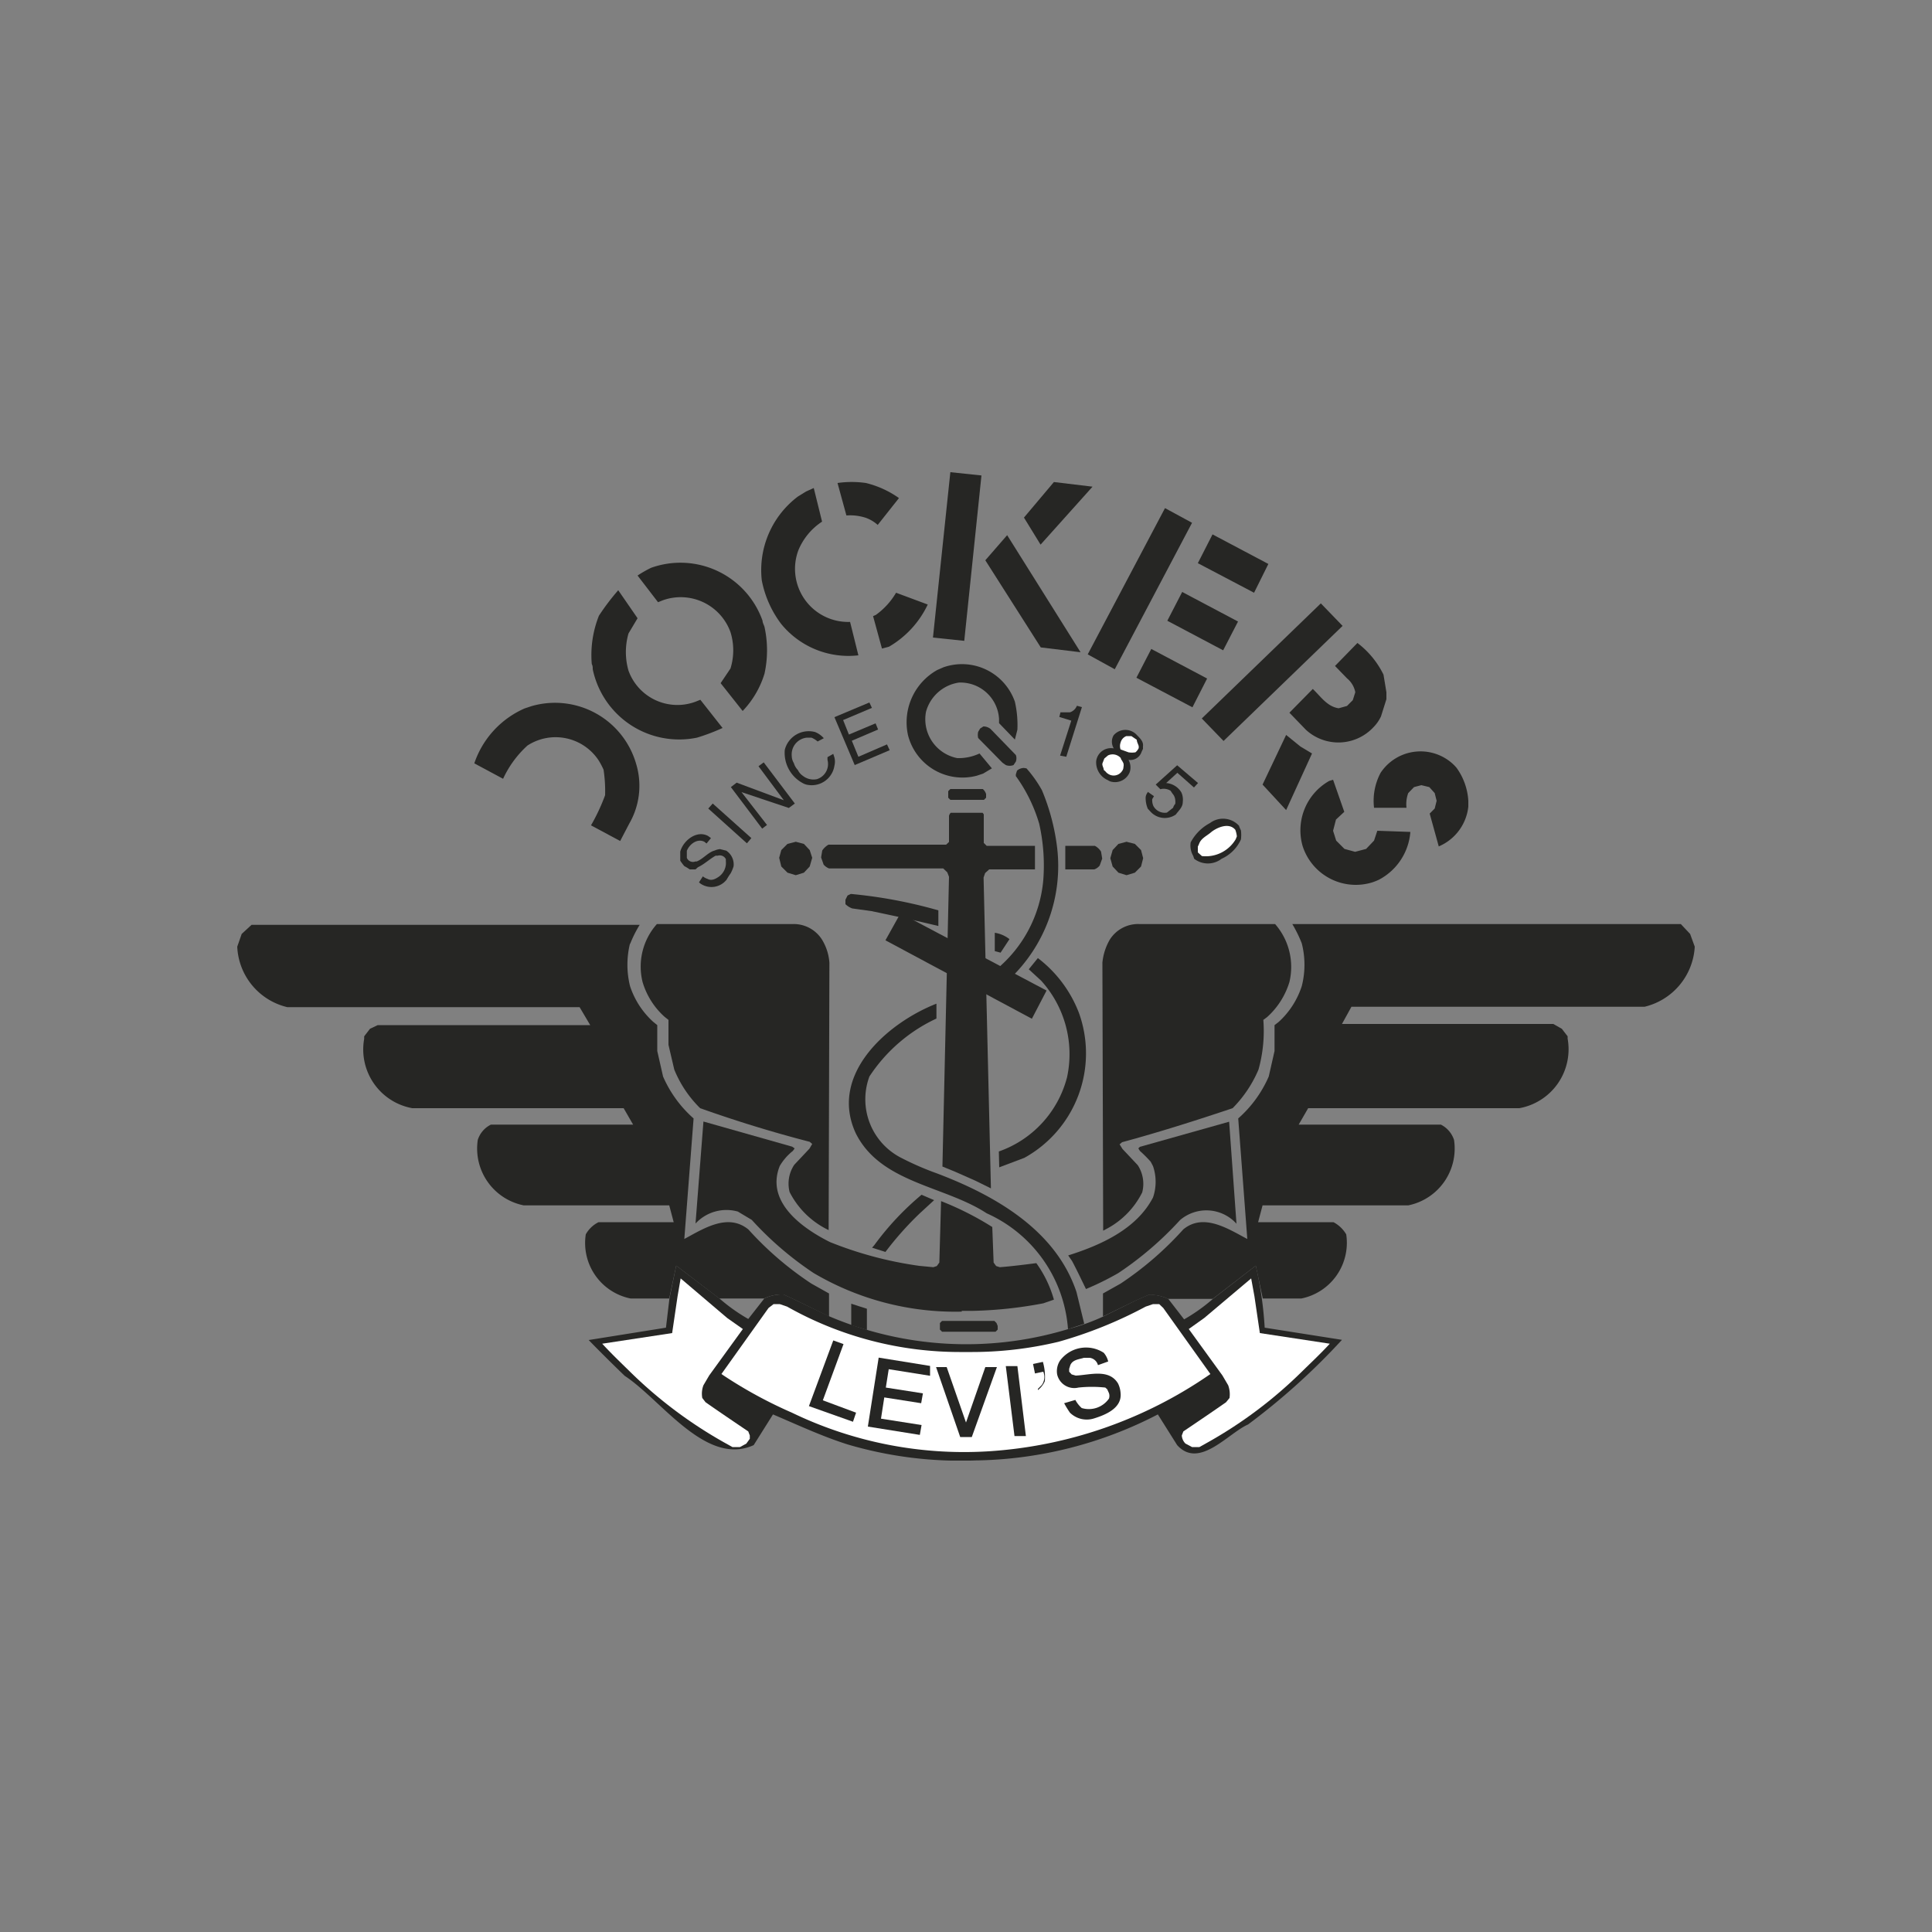 <svg id="Capa_1" data-name="Capa 1" xmlns="http://www.w3.org/2000/svg" xmlns:xlink="http://www.w3.org/1999/xlink" viewBox="0 0 100 100"><rect x="0" y="0" width="100" height="100" fill="#808080" stroke="none"/><defs><style>.cls-1{fill:none;}.cls-2,.cls-4{fill:#262624;}.cls-2,.cls-5{fill-rule:evenodd;}.cls-3{clip-path:url(#clip-path);}.cls-5{fill:#fff;}</style><clipPath id="clip-path"><rect class="cls-1" x="12.28" y="24.4" width="75.44" height="51.2"/></clipPath></defs><path id="Trazado_1802" data-name="Trazado 1802" class="cls-2" d="M53.41,52.73l-7.58-4.06.78-1.4,7.56,4Z"/><g id="Grupo_1008" data-name="Grupo 1008"><g class="cls-3"><g id="Grupo_1007" data-name="Grupo 1007"><path id="Trazado_1803" data-name="Trazado 1803" class="cls-2" d="M32.1,43.53l.47-.9a3.91,3.91,0,0,0,.36-3.08,4.37,4.37,0,0,0-5.42-3l-.36.12a4.77,4.77,0,0,0-2.6,2.84l1.49.8a5.35,5.35,0,0,1,1.26-1.72,2.67,2.67,0,0,1,3.7.79,4,4,0,0,1,.24.46,7.31,7.31,0,0,1,.08,1.32,10.06,10.06,0,0,1-.73,1.56Z"/><path id="Trazado_1804" data-name="Trazado 1804" class="cls-2" d="M33,32l-.47.79a3.48,3.48,0,0,0,0,1.92,2.69,2.69,0,0,0,3.47,1.61l.25-.1,1.15,1.46a10.52,10.52,0,0,1-1.32.5,4.57,4.57,0,0,1-5.4-3.54c0-.09,0-.18-.05-.27A5.51,5.51,0,0,1,31,31.87,11.9,11.9,0,0,1,32,30.55Z"/><path id="Trazado_1805" data-name="Trazado 1805" class="cls-2" d="M37.3,35.36l.51-.76a3.17,3.17,0,0,0,0-1.88,2.74,2.74,0,0,0-3.5-1.65l-.25.1L33,29.79a6,6,0,0,1,.7-.4,4.51,4.51,0,0,1,5.77,2.74c0,.11.07.21.1.32a5.64,5.64,0,0,1,0,2.42,4.83,4.83,0,0,1-1.13,1.93Z"/><path id="Trazado_1806" data-name="Trazado 1806" class="cls-2" d="M44,32.19a2.75,2.75,0,0,1-2.68-3.7A3.26,3.26,0,0,1,42.55,27l-.43-1.74-.4.18-.42.26a4.77,4.77,0,0,0-1.87,4.34,5.45,5.45,0,0,0,1,2.25,4.49,4.49,0,0,0,4,1.63Z"/><path id="Trazado_1807" data-name="Trazado 1807" class="cls-2" d="M43.81,26.68a2.63,2.63,0,0,1,1,.12,1.86,1.86,0,0,1,.62.37l1.1-1.39A5,5,0,0,0,44.82,25a5.17,5.17,0,0,0-1.47,0Z"/><path id="Trazado_1808" data-name="Trazado 1808" class="cls-2" d="M46.38,30.68a3.72,3.72,0,0,1-1.05,1.15l-.14.06.46,1.68.37-.1a5,5,0,0,0,2-2.18Z"/><path id="Trazado_1809" data-name="Trazado 1809" class="cls-2" d="M48.29,33l.9-8.56,1.61.17-.89,8.56Z"/><path id="Trazado_1810" data-name="Trazado 1810" class="cls-2" d="M53.86,28.19l2.69-3-2-.24L53,26.79Z"/><path id="Trazado_1811" data-name="Trazado 1811" class="cls-2" d="M52.13,27.7l3.8,6.06-2.06-.25L51,29Z"/><path id="Trazado_1812" data-name="Trazado 1812" class="cls-2" d="M56.3,33.87l4-7.57,1.4.76-4,7.58Z"/><path id="Trazado_1813" data-name="Trazado 1813" class="cls-2" d="M64.91,30.68,62,29.15l.76-1.49,2.89,1.53Z"/><path id="Trazado_1814" data-name="Trazado 1814" class="cls-2" d="M63.31,33.66l-2.89-1.53.77-1.49,2.89,1.53Z"/><path id="Trazado_1815" data-name="Trazado 1815" class="cls-2" d="M61.72,36.61l-2.9-1.53.77-1.49,2.89,1.53Z"/><rect id="Rectángulo_1413" data-name="Rectángulo 1413" class="cls-4" x="61.57" y="33.98" width="8.57" height="1.62" transform="translate(-5.68 55.55) rotate(-44.03)"/><path id="Trazado_1816" data-name="Trazado 1816" class="cls-2" d="M66.74,36.89l.85.88a2.48,2.48,0,0,0,3.5-.13,2,2,0,0,0,.39-.56l.28-.89,0-.36-.15-.91a4.58,4.58,0,0,0-1.35-1.64L69.1,34.47l.62.64a1.23,1.23,0,0,1,.43.72l-.13.41-.3.3-.43.12c-.6-.09-.92-.6-1.34-1Z"/><path id="Trazado_1817" data-name="Trazado 1817" class="cls-2" d="M66.57,41.93,67.91,39l-.6-.36-.74-.6-1.22,2.57Z"/><path id="Trazado_1818" data-name="Trazado 1818" class="cls-2" d="M74,42.11l.26-.26.1-.4-.1-.4-.28-.31-.41-.1-.38.1-.3.31a1.64,1.64,0,0,0-.09.76l-1.68,0A3.09,3.09,0,0,1,71.46,40a2.48,2.48,0,0,1,3.43-.7,2.36,2.36,0,0,1,.5.44A3.24,3.24,0,0,1,76,41.45l0,.3a2.53,2.53,0,0,1-1.53,2.06Z"/><path id="Trazado_1819" data-name="Trazado 1819" class="cls-2" d="M69,40.36l-.2.06a2.94,2.94,0,0,0-1.38,3.36A2.89,2.89,0,0,0,71,45.68a3,3,0,0,0,.38-.15A3.06,3.06,0,0,0,73,43.06L71.29,43l-.17.51-.41.43-.57.15-.55-.15-.43-.43L69,43l.15-.58.43-.4Z"/><path id="Trazado_1820" data-name="Trazado 1820" class="cls-2" d="M51.72,37.44l.81.84.13-.51a5.41,5.41,0,0,0-.13-1.45,2.9,2.9,0,0,0-3.7-1.78l-.32.14A3.1,3.1,0,0,0,47,38.06a2.91,2.91,0,0,0,3.56,2.09l.33-.11.45-.27L50.7,39a2.53,2.53,0,0,1-1.15.24,2.05,2.05,0,0,1-1.62-2.4v0a2.08,2.08,0,0,1,1.7-1.51,2,2,0,0,1,2.08,1.87v.23Z"/><path id="Trazado_1821" data-name="Trazado 1821" class="cls-2" d="M49.36,41.4l-.17,0-.11-.11,0-.19,0-.15.11-.11.17,0h1.36l.15,0a.56.56,0,0,1,.17.26l0,.19-.11.11-.15,0Z"/><path id="Trazado_1822" data-name="Trazado 1822" class="cls-2" d="M50.5,61.12l.79.39-.38-16.09.08-.23L51.2,45l.07,0h2.3l0-1.22h-2.3l-.2,0-.15-.15,0-.21V42.23l0-.08-.06-.08-.11,0H49.31l-.1,0a.32.32,0,0,0-.09.16v1.13l0,.22-.15.14-.19,0h-5.9a1,1,0,0,0-.32.3l-.06.36.13.37a.72.72,0,0,0,.28.2h5.91l.21.2.09.23-.34,15,.66.27Z"/><path id="Trazado_1823" data-name="Trazado 1823" class="cls-2" d="M55.14,45c0-.41,0-.81,0-1.22h1.53a.84.84,0,0,1,.32.3l.06.36-.13.36a.63.63,0,0,1-.28.2Z"/><path id="Trazado_1824" data-name="Trazado 1824" class="cls-2" d="M49.78,67.85h.58A21.9,21.9,0,0,0,54,67.46l.55-.19a6,6,0,0,0-.91-1.89c-.63.08-1.26.16-1.89.21l-.19-.06-.13-.18-.07-1.84a15.69,15.69,0,0,0-2.65-1.34l-.09,3.18-.13.18-.18.06-.73-.07a19.59,19.59,0,0,1-4.62-1.23c-1.42-.71-3.35-2.07-2.6-3.94a2.83,2.83,0,0,1,.68-.78l.09-.13L41,59.35l-4.59-1.3h0L36,63.33a2.18,2.18,0,0,1,2.19-.62l.72.43a17.16,17.16,0,0,0,3.2,2.75,14.42,14.42,0,0,0,7.67,2"/><path id="Trazado_1825" data-name="Trazado 1825" class="cls-2" d="M55.49,65.27c.25.47.5,1,.72,1.45a14.56,14.56,0,0,0,1.68-.83,17.37,17.37,0,0,0,3.19-2.74,2.1,2.1,0,0,1,2.92.19l-.38-5.28h0L59,59.36l-.08.08.08.13a7.4,7.4,0,0,1,.56.56l.12.23a2.5,2.5,0,0,1,0,1.62c-.85,1.64-2.71,2.47-4.39,3Z"/><path id="Trazado_1826" data-name="Trazado 1826" class="cls-2" d="M51.38,68.93l.15,0,.11-.11,0-.19-.06-.15-.11-.11-.15,0H48.93l-.17,0-.11.11,0,.15,0,.19.11.11.17,0Z"/><path id="Trazado_1827" data-name="Trazado 1827" class="cls-2" d="M41.91,44l-.3-.32-.42-.11-.43.11-.32.32-.11.4.11.45.32.32.43.13.42-.13.3-.32.13-.45Z"/><path id="Trazado_1828" data-name="Trazado 1828" class="cls-2" d="M57.59,44l.3-.32.42-.11.43.11.32.32.11.42-.11.43-.32.32-.43.13-.42-.13-.3-.32-.12-.43Z"/><path id="Trazado_1829" data-name="Trazado 1829" class="cls-2" d="M52.58,39.08a.5.5,0,0,1,0,.34l-.12.18a.56.56,0,0,1-.4,0l-.17-.12-1.26-1.28a.69.69,0,0,1,0-.32l.1-.17.17-.11a.59.59,0,0,1,.37.13Z"/><path id="Trazado_1830" data-name="Trazado 1830" class="cls-2" d="M52.25,50.68a8.06,8.06,0,0,0,2.47-6.78,11.17,11.17,0,0,0-.79-3,6.41,6.41,0,0,0-.8-1.13L53,39.75a.54.54,0,0,0-.36.14l-.06.19,0,.09a8.11,8.11,0,0,1,1.21,2.47A9.8,9.8,0,0,1,54,45.55a6.76,6.76,0,0,1-2.47,4.66v1Z"/><path id="Trazado_1831" data-name="Trazado 1831" class="cls-2" d="M56.12,68.52l-.4-1.64c-1.07-3.21-4.21-5-7.21-6.14a15.2,15.2,0,0,1-1.94-.85A3.4,3.4,0,0,1,45,55.72a8.37,8.37,0,0,1,3.47-3v-.77c-2.55,1-5.59,3.68-4.17,6.72,1.29,2.57,4.59,2.7,6.77,4.13a7.14,7.14,0,0,1,4.21,6Z"/><path id="Trazado_1832" data-name="Trazado 1832" class="cls-2" d="M48.57,47.93c-1.15-.28-2.31-.53-3.46-.77l-1-.14a1,1,0,0,1-.35-.22l0-.23.11-.22.17-.08a24.79,24.79,0,0,1,4.53.85Z"/><path id="Trazado_1833" data-name="Trazado 1833" class="cls-2" d="M51.49,48.23v1l.3.08.46-.7a1.63,1.63,0,0,0-.76-.33"/><path id="Trazado_1834" data-name="Trazado 1834" class="cls-2" d="M51.72,60.42l1.3-.49a6.18,6.18,0,0,0,2.83-7.49,6.48,6.48,0,0,0-2.13-2.85l-.47.58.64.59a5.66,5.66,0,0,1,1.34,5,5.54,5.54,0,0,1-3.53,3.84Z"/><path id="Trazado_1835" data-name="Trazado 1835" class="cls-2" d="M47.7,61.84a14.65,14.65,0,0,0-2.44,2.6l-.12.14.69.22a16.76,16.76,0,0,1,1.78-2l.74-.68Z"/><path id="Trazado_1836" data-name="Trazado 1836" class="cls-2" d="M44.06,68.59l0-1.11.4.13.41.13v1.1Z"/><path id="Trazado_1837" data-name="Trazado 1837" class="cls-2" d="M42.93,49.83a2.65,2.65,0,0,0-.38-1.19A1.73,1.73,0,0,0,41,47.83H34a3.31,3.31,0,0,0-.74,3,3.91,3.91,0,0,0,1.15,1.81l.19.15,0,1.29.3,1.28a5.93,5.93,0,0,0,1.34,2q2.81,1,5.67,1.74l.13.11-.14.24-.79.84a1.76,1.76,0,0,0-.24,1.41,4.38,4.38,0,0,0,1.9,1.91l.12.06h0Z"/><path id="Trazado_1838" data-name="Trazado 1838" class="cls-2" d="M32.61,48.83a4.59,4.59,0,0,0,0,2.21,4.31,4.31,0,0,0,1.2,1.85l.21.17,0,1.34.3,1.32a6.17,6.17,0,0,0,1.58,2.17l-.48,6.24c1-.54,2.26-1.36,3.32-.49A16.89,16.89,0,0,0,42,66.44l.91.51,0,1.19-1.72-.84L40.55,67a2.17,2.17,0,0,0-1,.21H37.23L35,65.51l-.36,1.7h-2a2.93,2.93,0,0,1-2.32-3.32,1.54,1.54,0,0,1,.66-.63h3.89l-.23-.87H27.11A3,3,0,0,1,24.73,59a1.33,1.33,0,0,1,.68-.79h7.36l-.49-.85H21.34a3.09,3.09,0,0,1-2.49-3.59l0-.13.3-.39.4-.19h11L30,52.13H14.87A3.37,3.37,0,0,1,12.28,49l.23-.66.51-.47H33.11a6.22,6.22,0,0,0-.5,1"/><path id="Trazado_1839" data-name="Trazado 1839" class="cls-2" d="M57.06,49.83a2.92,2.92,0,0,1,.38-1.19A1.73,1.73,0,0,1,59,47.83h7a3.37,3.37,0,0,1,.74,3,4,4,0,0,1-1.15,1.81l-.2.15a7.45,7.45,0,0,1-.25,2.57,6.36,6.36,0,0,1-1.34,2C61.89,58,60,58.6,58.08,59.12l-.13.11.15.24.79.84a1.76,1.76,0,0,1,.23,1.41,4.31,4.31,0,0,1-1.89,1.91l-.13.07h0Z"/><path id="Trazado_1840" data-name="Trazado 1840" class="cls-2" d="M67.38,48.83a4.47,4.47,0,0,1,0,2.21,4.29,4.29,0,0,1-1.19,1.85l-.22.17,0,1.34-.3,1.32a6.17,6.17,0,0,1-1.58,2.17l.47,6.24c-1-.53-2.26-1.36-3.31-.5A17,17,0,0,1,58,66.44l-.91.51v1.19l1.73-.84.64-.28a2.2,2.2,0,0,1,1,.21h2.31L65,65.51l.36,1.7h2a2.94,2.94,0,0,0,2.32-3.32,1.66,1.66,0,0,0-.66-.63h-3.9l.23-.87h7.54A3,3,0,0,0,75.26,59a1.36,1.36,0,0,0-.68-.79H67.22l.49-.85H78.64a3.1,3.1,0,0,0,2.5-3.6l0-.12-.3-.39L80.4,53H69.46l.49-.89H85.12A3.39,3.39,0,0,0,87.72,49l-.24-.66L87,47.83H66.89a6.61,6.61,0,0,1,.49,1"/><path id="Trazado_1841" data-name="Trazado 1841" class="cls-2" d="M50.6,75.59a21.07,21.07,0,0,0,9.33-2.38l1,1.59c1.14,1.26,2.63-.61,3.67-1.07a34.79,34.79,0,0,0,4.86-4.38l-4-.63A19.35,19.35,0,0,0,65,65.51l-2.22,1.72a9.15,9.15,0,0,1-1.49,1.06l-.82-1.06a2.35,2.35,0,0,0-1-.22l-.64.28-1.72.85a11,11,0,0,1-1.77.64l-.21.06a18.12,18.12,0,0,1-12.19-.7L41.2,67.3,40.56,67a2.14,2.14,0,0,0-1,.21l-.83,1.06a9.15,9.15,0,0,1-1.49-1.06L35,65.51l-.35,1.7-.18,1.51-4,.64c.61.63,1.23,1.24,1.86,1.85,1.91,1.25,4.21,4.71,6.68,3.59l1-1.59c1.27.54,2.53,1.13,3.85,1.55a20.64,20.64,0,0,0,6.68.83"/><path id="Trazado_1842" data-name="Trazado 1842" class="cls-5" d="M51.15,75.12a22.64,22.64,0,0,0,11.5-4L60.21,67.7,60,67.5l-.32,0-.38.13a22.3,22.3,0,0,1-4.51,1.82,19.27,19.27,0,0,1-4.6.53H49.8a18.2,18.2,0,0,1-9.06-2.35l-.38-.13-.32,0-.26.2-2.44,3.42a23.2,23.2,0,0,0,3.65,2,20.48,20.48,0,0,0,10.16,2"/><path id="Trazado_1843" data-name="Trazado 1843" class="cls-5" d="M35.23,66.17l-.16.93L34.79,69l-3.62.55c.45.49.93.95,1.4,1.41a23.07,23.07,0,0,0,5,3.75l.34.19h.39l.33-.18.18-.25v-.17l-.08-.21c-.74-.5-1.48-1-2.21-1.51l-.17-.22a1.24,1.24,0,0,1,.06-.66l.3-.51,1.74-2.4-.81-.57Z"/><path id="Trazado_1844" data-name="Trazado 1844" class="cls-5" d="M64.76,66.17l.17.93L65.21,69l3.62.55c-.45.49-.94.95-1.41,1.41a22.83,22.83,0,0,1-5,3.75l-.34.19h-.38l-.34-.18a.65.65,0,0,1-.19-.42l.08-.21c.74-.5,1.48-1,2.21-1.51l.18-.22a1.35,1.35,0,0,0-.07-.66l-.3-.51-1.74-2.4.8-.57Z"/><path id="Trazado_1845" data-name="Trazado 1845" class="cls-2" d="M36.38,45.36a.7.7,0,0,0,.24.13c.21.12.43,0,.61-.13a.88.88,0,0,0,.34-.79l0-.1a.35.35,0,0,0-.42-.18l-.11,0c-.32.18-.58.44-.92.6L36,45h-.3a2.61,2.61,0,0,0-.28-.17,2.92,2.92,0,0,1-.21-.28c0-.1,0-.21,0-.32l0-.15c.15-.57.85-1.13,1.44-.81l.15.11-.23.28-.11-.09c-.37-.19-.78.13-.91.47l0,.17,0,.19a.34.34,0,0,0,.44.19l.07,0c.35-.14.59-.48.94-.57a.83.83,0,0,1,.27-.07l.32.08a.85.85,0,0,1,.38.81,1.94,1.94,0,0,1-.15.36,3.7,3.7,0,0,0-.21.33,1,1,0,0,1-1.36.2l-.07-.06Z"/><path id="Trazado_1846" data-name="Trazado 1846" class="cls-2" d="M36.66,41.85l.23-.26,2,1.79-.23.27Z"/><path id="Trazado_1847" data-name="Trazado 1847" class="cls-2" d="M37.83,40.74l.3-.23,2.44.91-1.31-1.76.27-.2,1.61,2.13-.31.23L38.38,41,39.7,42.7l-.25.19Z"/><path id="Trazado_1848" data-name="Trazado 1848" class="cls-2" d="M43.19,39.21a.86.86,0,0,1,0,.42,1.19,1.19,0,0,1-1.35,1,.79.79,0,0,1-.22-.06,1.78,1.78,0,0,1-1-1.76,1.28,1.28,0,0,1,1.57-.92h0a1.2,1.2,0,0,1,.45.32l-.32.17a1.16,1.16,0,0,0-.32-.2l-.23,0a.87.87,0,0,0-.79.94.76.76,0,0,0,.11.38.88.88,0,0,0,.21.36.76.76,0,0,0,.26.3.88.88,0,0,0,.72.17.82.82,0,0,0,.55-1l0-.14.3-.17Z"/><path id="Trazado_1849" data-name="Trazado 1849" class="cls-2" d="M43.19,37.12,45,36.36l.13.28-1.49.63.3.75,1.38-.58.13.32-1.36.58.34.83,1.48-.64.14.3-1.81.77Z"/><path id="Trazado_1850" data-name="Trazado 1850" class="cls-2" d="M55.45,37.3l-.62-.19.06-.24.49,0a.58.58,0,0,0,.36-.34l.26.07-.81,2.57-.32-.06Z"/><path id="Trazado_1851" data-name="Trazado 1851" class="cls-2" d="M57.64,38.72a.66.66,0,0,1,0-.66A.8.8,0,0,1,58.8,38h0c.16.17.4.36.36.63l0,.13-.07.15a.61.61,0,0,1-.68.42.79.79,0,0,1,.07.62.82.82,0,0,1-1,.5.61.61,0,0,1-.14-.07,1,1,0,0,1-.6-1,.77.77,0,0,1,.86-.65h.06"/><path id="Trazado_1852" data-name="Trazado 1852" class="cls-5" d="M58,39.26a1.28,1.28,0,0,1,.15.25.42.42,0,0,1,0,.19.35.35,0,0,1-.08.22.52.52,0,0,1-.72.13.49.49,0,0,1-.13-.12l-.09-.08c0-.12-.11-.24-.06-.36l.09-.23.19-.16a.56.56,0,0,1,.68.16"/><path id="Trazado_1853" data-name="Trazado 1853" class="cls-5" d="M58,38.79a.53.53,0,0,1,0-.35.49.49,0,0,1,.3-.34l.07,0h.19l.28.19c0,.11.07.22.1.33l0,.1a.62.62,0,0,1-.17.22,1.11,1.11,0,0,1-.36,0L58,38.79"/><path id="Trazado_1854" data-name="Trazado 1854" class="cls-2" d="M59.43,41l.3.21-.09.15a.74.74,0,0,0,.06.36.67.67,0,0,0,.7.34l.32-.25a.49.49,0,0,1,.11-.2.76.76,0,0,0,0-.21.55.55,0,0,0-.14-.32l-.1-.15a.66.66,0,0,0-.53-.08l-.24-.24,1.11-1,1.08.92-.21.23L60.94,40l-.58.53a1,1,0,0,1,.79.49.91.91,0,0,1,.07.49c0,.28-.22.45-.36.65A1,1,0,0,1,59.54,42l-.13-.14a1.41,1.41,0,0,1-.11-.61.53.53,0,0,1,.13-.27"/><path id="Trazado_1855" data-name="Trazado 1855" class="cls-2" d="M61.76,44.3a1.07,1.07,0,0,1-.13-.7,2.41,2.41,0,0,1,1-1,1.12,1.12,0,0,1,1.5.14,1.73,1.73,0,0,0,.1.24,1.85,1.85,0,0,1,0,.47,2,2,0,0,1-1,1,1.16,1.16,0,0,1-1.42,0Z"/><path id="Trazado_1856" data-name="Trazado 1856" class="cls-5" d="M62,44l0-.18.06-.13c.1-.3.4-.42.62-.61s.9-.56,1.26-.13a1.4,1.4,0,0,1,.08.34l-.06.15a1.8,1.8,0,0,1-1.75.87L62,44.12Z"/><path id="Trazado_1857" data-name="Trazado 1857" class="cls-2" d="M41.87,72.78l1.26-3.4.53.19-1.07,2.91,1.72.64-.16.47Z"/><path id="Trazado_1858" data-name="Trazado 1858" class="cls-2" d="M44.92,73.84l.56-3.57,2.66.43,0,.51L46,70.87l-.15.95,1.92.3-.09.51-1.91-.3-.17,1.1,2.1.33-.09.51Z"/><path id="Trazado_1859" data-name="Trazado 1859" class="cls-2" d="M48.45,70.76H49l1,2.87,1-2.87h.6l-1.3,3.62H49.7Z"/><path id="Trazado_1860" data-name="Trazado 1860" class="cls-2" d="M52.06,70.71l.6,0,.44,3.62-.59,0Z"/><path id="Trazado_1861" data-name="Trazado 1861" class="cls-2" d="M53.72,71.89l.2-.2A.71.71,0,0,0,54,71l-.43.09-.1-.49.51-.11a2.81,2.81,0,0,1,.1,1,1.16,1.16,0,0,1-.36.46Z"/><path id="Trazado_1862" data-name="Trazado 1862" class="cls-2" d="M55.08,72.63a4.94,4.94,0,0,0,.3.49,1.24,1.24,0,0,0,1.24.3c.61-.19,1.47-.54,1.38-1.33a1.32,1.32,0,0,0-.13-.48c-.47-.78-1.47-.44-2.19-.41l-.21-.06L55.34,71l0-.15.06-.19c.12-.29.46-.3.7-.38h.3a.51.51,0,0,1,.43.38l.53-.19a1.07,1.07,0,0,0-.23-.45,1.68,1.68,0,0,0-2.26.4,1,1,0,0,0-.15.73.91.91,0,0,0,1.1.67,6.5,6.5,0,0,1,1.39,0l.1.09.09.2,0,0a.44.44,0,0,1,0,.28,1.27,1.27,0,0,1-1.41.49,1.5,1.5,0,0,1-.33-.42Z"/></g></g></g></svg>